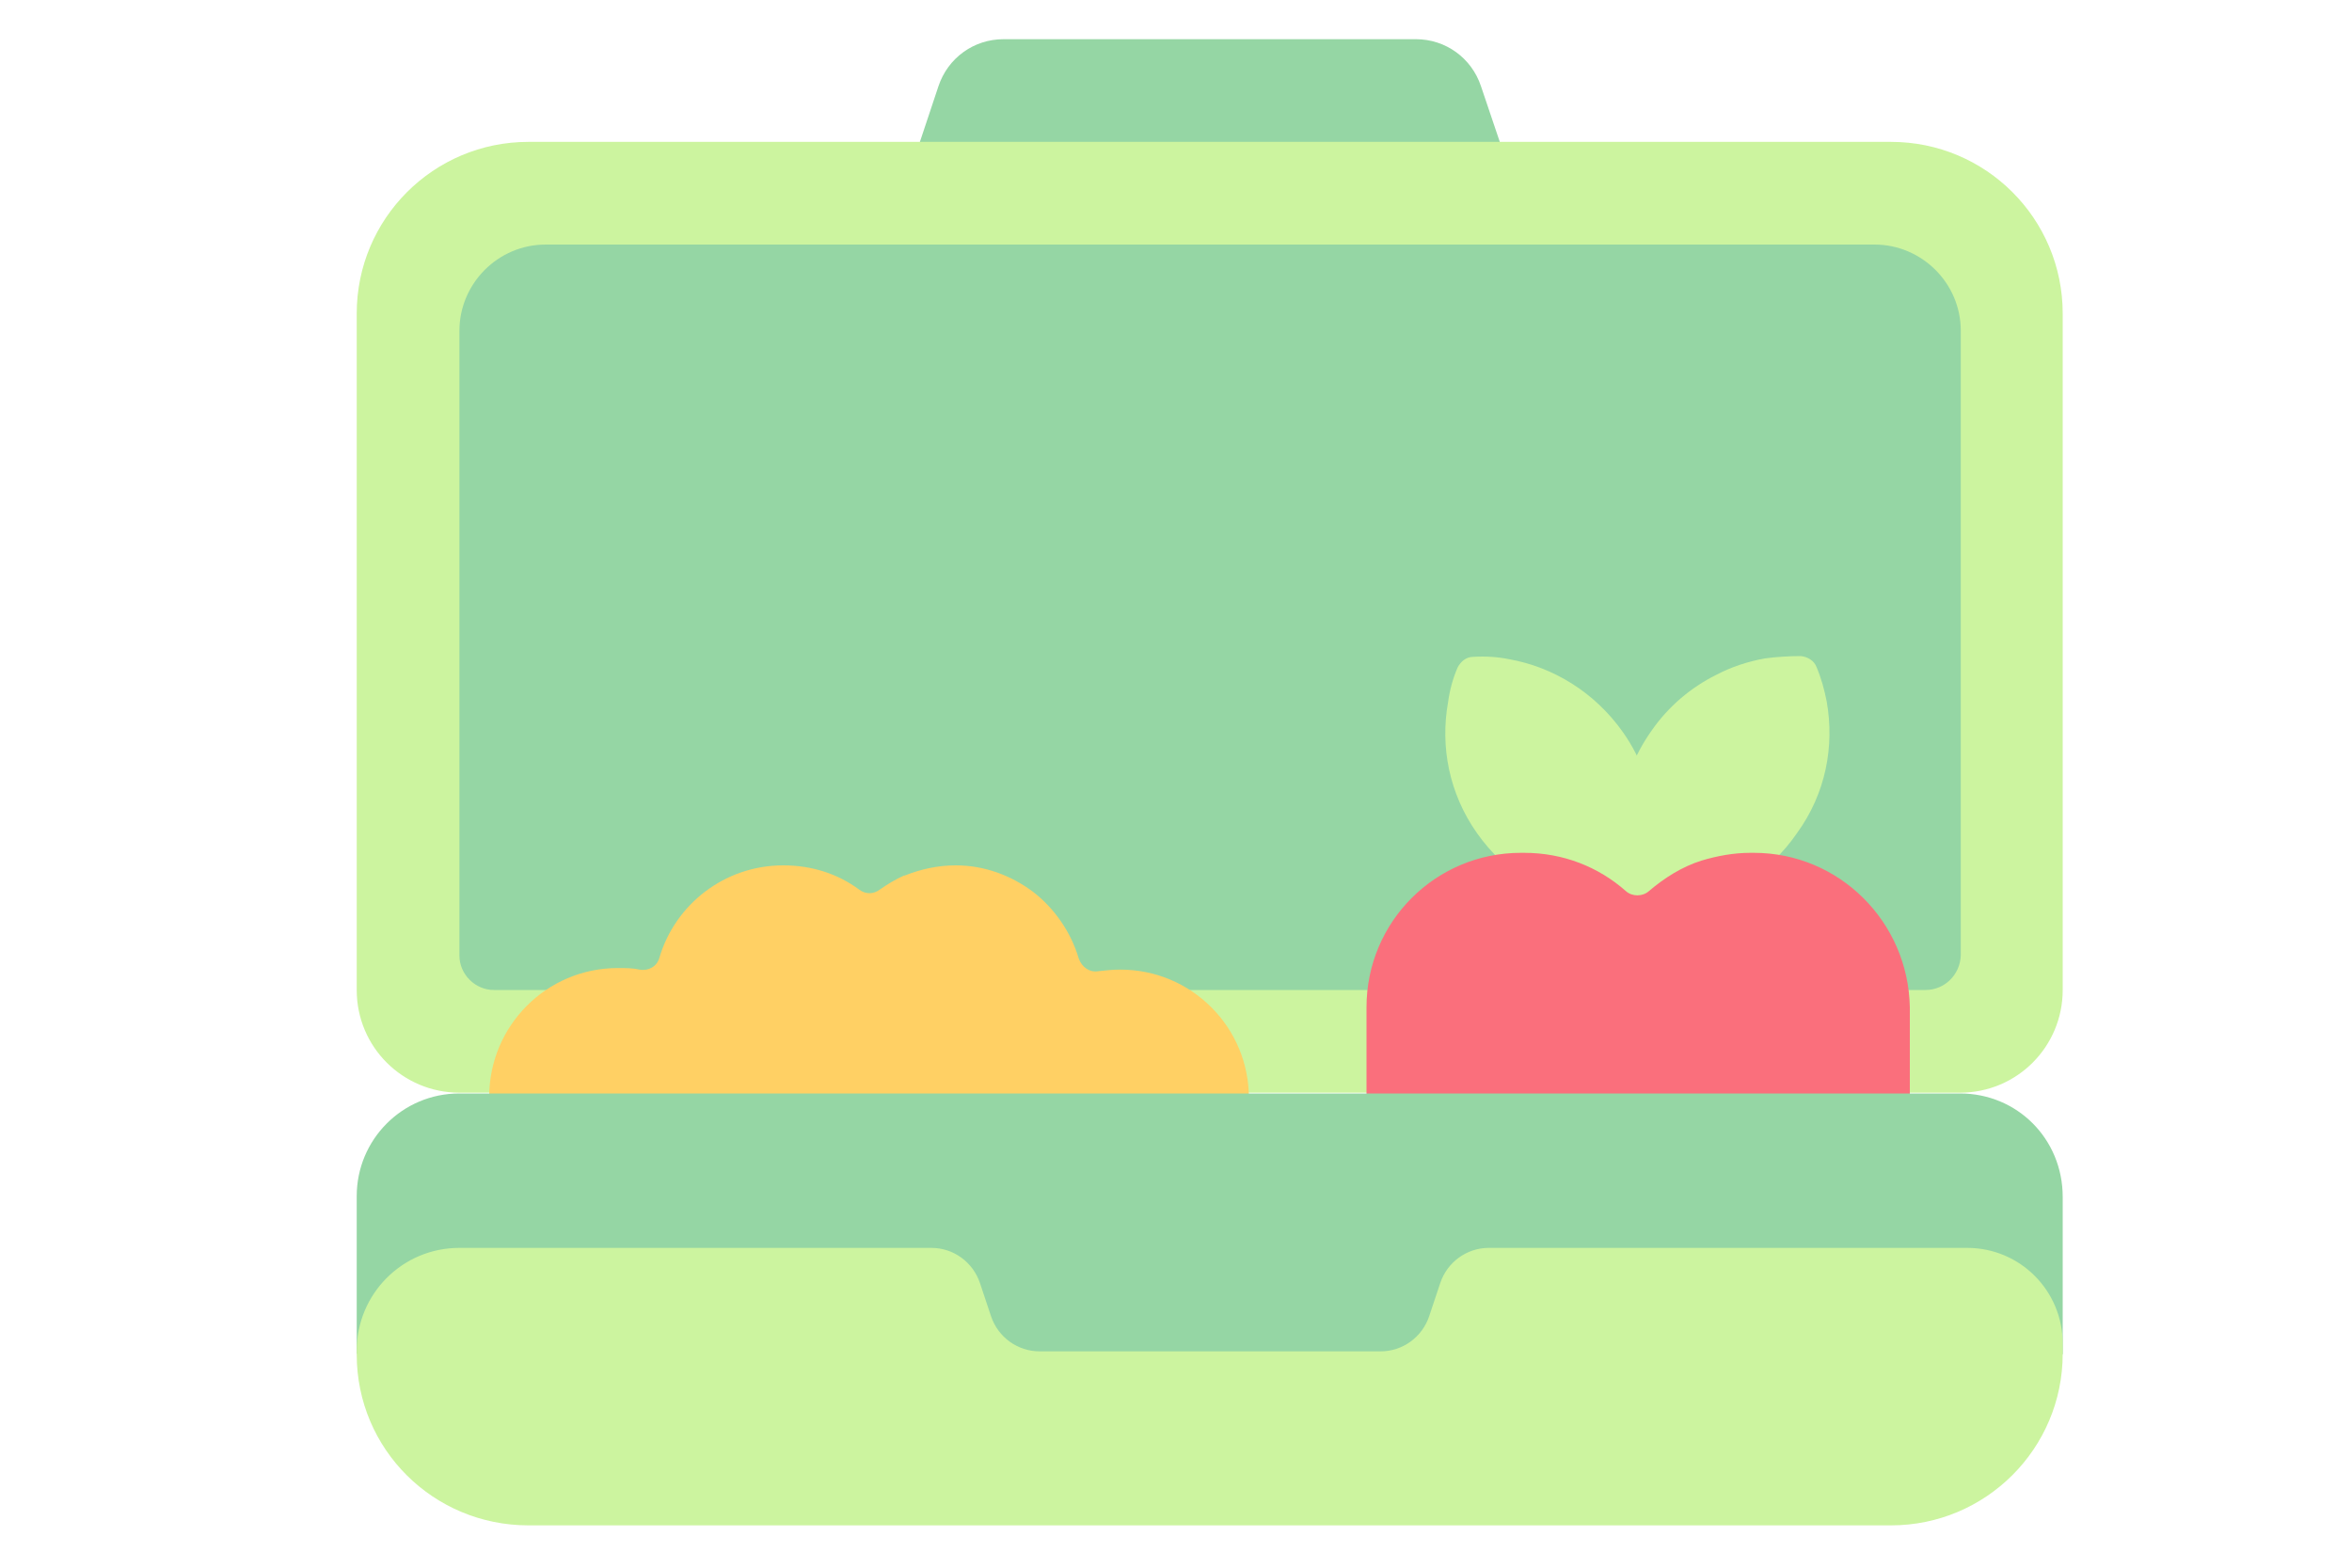 <?xml version="1.0" encoding="utf-8"?>
<!-- Generator: Adobe Illustrator 28.0.0, SVG Export Plug-In . SVG Version: 6.00 Build 0)  -->
<svg version="1.1" id="Layer_1" xmlns="http://www.w3.org/2000/svg" xmlns:xlink="http://www.w3.org/1999/xlink" x="0px" y="0px"
	 viewBox="0 0 300 200" style="enable-background:new 0 0 300 200;" xml:space="preserve">
<style type="text/css">
	.st0{fill:#95D6A4;}
	.st1{fill:#CCF49F;}
	.st2{fill:#FFD064;}
	.st3{fill:#FA6F7C;}
</style>
<path class="st0" d="M191.3,18.1l-2.4-7.1c-1.2-3.6-4.5-6-8.3-6h-13.1c0,0,0,0,0,0H128c-3.8,0-7.1,2.4-8.3,6l-2.4,7.2l37,5.6
	l24.2-5.4l7.2,4.3L191.3,18.1z"/>
<path class="st1" d="M241.2,18.1h-10.1h-3.1H67.4c-12.1,0-21.9,9.8-21.9,21.9v86.3c0,7.3,5.9,13.1,13.1,13.1h178.3h3.1H250
	c7.3,0,13.1-5.9,13.1-13.1V40C263.1,27.9,253.3,18.1,241.2,18.1z"/>
<path class="st0" d="M245.6,126.3H63c-2.4,0-4.4-2-4.4-4.4V42.2c0-6,4.9-11,11-11h169.5c6,0,11,4.9,11,11v79.7
	C250,124.4,248,126.3,245.6,126.3z"/>
<path class="st2" d="M159.3,140.1c0-4.5-1.8-8.6-4.8-11.6c-3-3-7.1-4.8-11.6-4.8c-1,0-1.9,0.1-2.8,0.2c-1.1,0.2-2.1-0.5-2.5-1.6
	c-1-3.4-3.1-6.4-5.8-8.5c-2.8-2.1-6.2-3.4-9.9-3.4c-2.3,0-4.5,0.5-6.5,1.3c0,0,0,0-0.1,0c-1.1,0.5-2.1,1.1-3.1,1.8
	c-0.8,0.6-1.8,0.6-2.6,0c-2.7-2-6-3.1-9.7-3.1c-7.5,0-13.8,5-15.8,11.8c-0.3,1.1-1.4,1.7-2.5,1.5c-0.9-0.2-1.8-0.2-2.8-0.2
	c-9.1,0-16.4,7.4-16.4,16.4v0h88.9c0,0,0,0,0,0H159.3z"/>
<path class="st1" d="M188.4,106.3c3.6,5.1,8.9,8.3,14.5,9.3c2,0.3,4,0.4,6,0.3c3.3-7.1,2.9-15.7-1.9-22.5c-3.6-5.1-8.9-8.3-14.5-9.3
	c-1.5-0.3-3-0.4-4.6-0.3c-0.9,0-1.6,0.6-2,1.4c-0.6,1.4-1,2.9-1.2,4.4C183.7,95.2,184.8,101.2,188.4,106.3z"/>
<path class="st1" d="M233,89.5c-0.3-1.5-0.7-3-1.3-4.4c-0.3-0.8-1.1-1.3-2-1.4c-1.5,0-3.1,0.1-4.6,0.3c-2.2,0.4-4.3,1.1-6.2,2.1
	c0,0,0,0,0,0c-3.2,1.6-6.1,4-8.3,7.2c-4.3,6.1-5.1,13.6-2.8,20.2c0,0,0,0,0,0c0.1,0.2,0.1,0.4,0.2,0.5c0.1,0.2,0.1,0.4,0.2,0.5
	c0.2,0.4,0.3,0.8,0.5,1.3c0,0,0,0,0,0c0,0,0,0,0,0c2,0.2,4,0.1,6-0.2c0,0,0,0,0,0c0,0,0,0,0,0c5.7-1,11-4.2,14.5-9.3h0
	C232.9,101.2,234,95.2,233,89.5z"/>
<path class="st3" d="M223.7,108.8h-0.4c-2.2,0-4.3,0.4-6.3,1c0,0,0,0,0,0v0c-2.5,0.8-4.7,2.2-6.7,3.9c-0.8,0.7-2.1,0.7-2.9,0
	c-3.5-3.1-8-4.9-13-4.9h-0.4c-10.9,0-19.7,8.8-19.7,19.7v15.8c0,10.9,8.8,19.7,19.7,19.7h0.4c5,0,9.5-1.9,13-4.9
	c0.8-0.7,2.1-0.7,2.9,0c1.9,1.7,4.2,3,6.7,3.8c0,0,0,0,0,0c0.1,0,0.3,0.1,0.4,0.1c0.3,0.1,0.6,0.2,0.9,0.3c0.3,0.1,0.6,0.1,0.9,0.2
	c0.3,0.1,0.5,0.1,0.8,0.2c0.4,0.1,0.7,0.1,1.1,0.1c0.2,0,0.4,0.1,0.6,0.1c0.5,0,1.1,0.1,1.7,0.1c0,0,0.1,0,0.1,0h0.4
	c0.7,0,1.4,0,2-0.1c10-1,17.7-9.4,17.7-19.6v-15.8C243.4,117.6,234.6,108.8,223.7,108.8z"/>
<path class="st0" d="M250,139.5h-13.1c0,0,0,0,0,0H58.6c-7.3,0-13.1,5.9-13.1,13.1v20.1L159.3,185l91.5-12.2v-12.7l12.3,12.7v-20.1
	C263.1,145.3,257.3,139.5,250,139.5z"/>
<path class="st1" d="M250.9,159.2H250v0h-60.1c-2.8,0-5.3,1.8-6.2,4.5l-1.4,4.2c-0.9,2.7-3.4,4.5-6.2,4.5h-43.5
	c-2.8,0-5.3-1.8-6.2-4.5l-1.4-4.2c-0.9-2.7-3.4-4.5-6.2-4.5H58.6c-7.3,0-13.1,5.9-13.1,13.1v0.5c0,12.1,9.8,21.8,21.9,21.8h160.7
	h0.4h12.7c12.1,0,21.9-9.8,21.9-21.9v-1.3C263.1,164.7,257.7,159.2,250.9,159.2z"/>
</svg>
